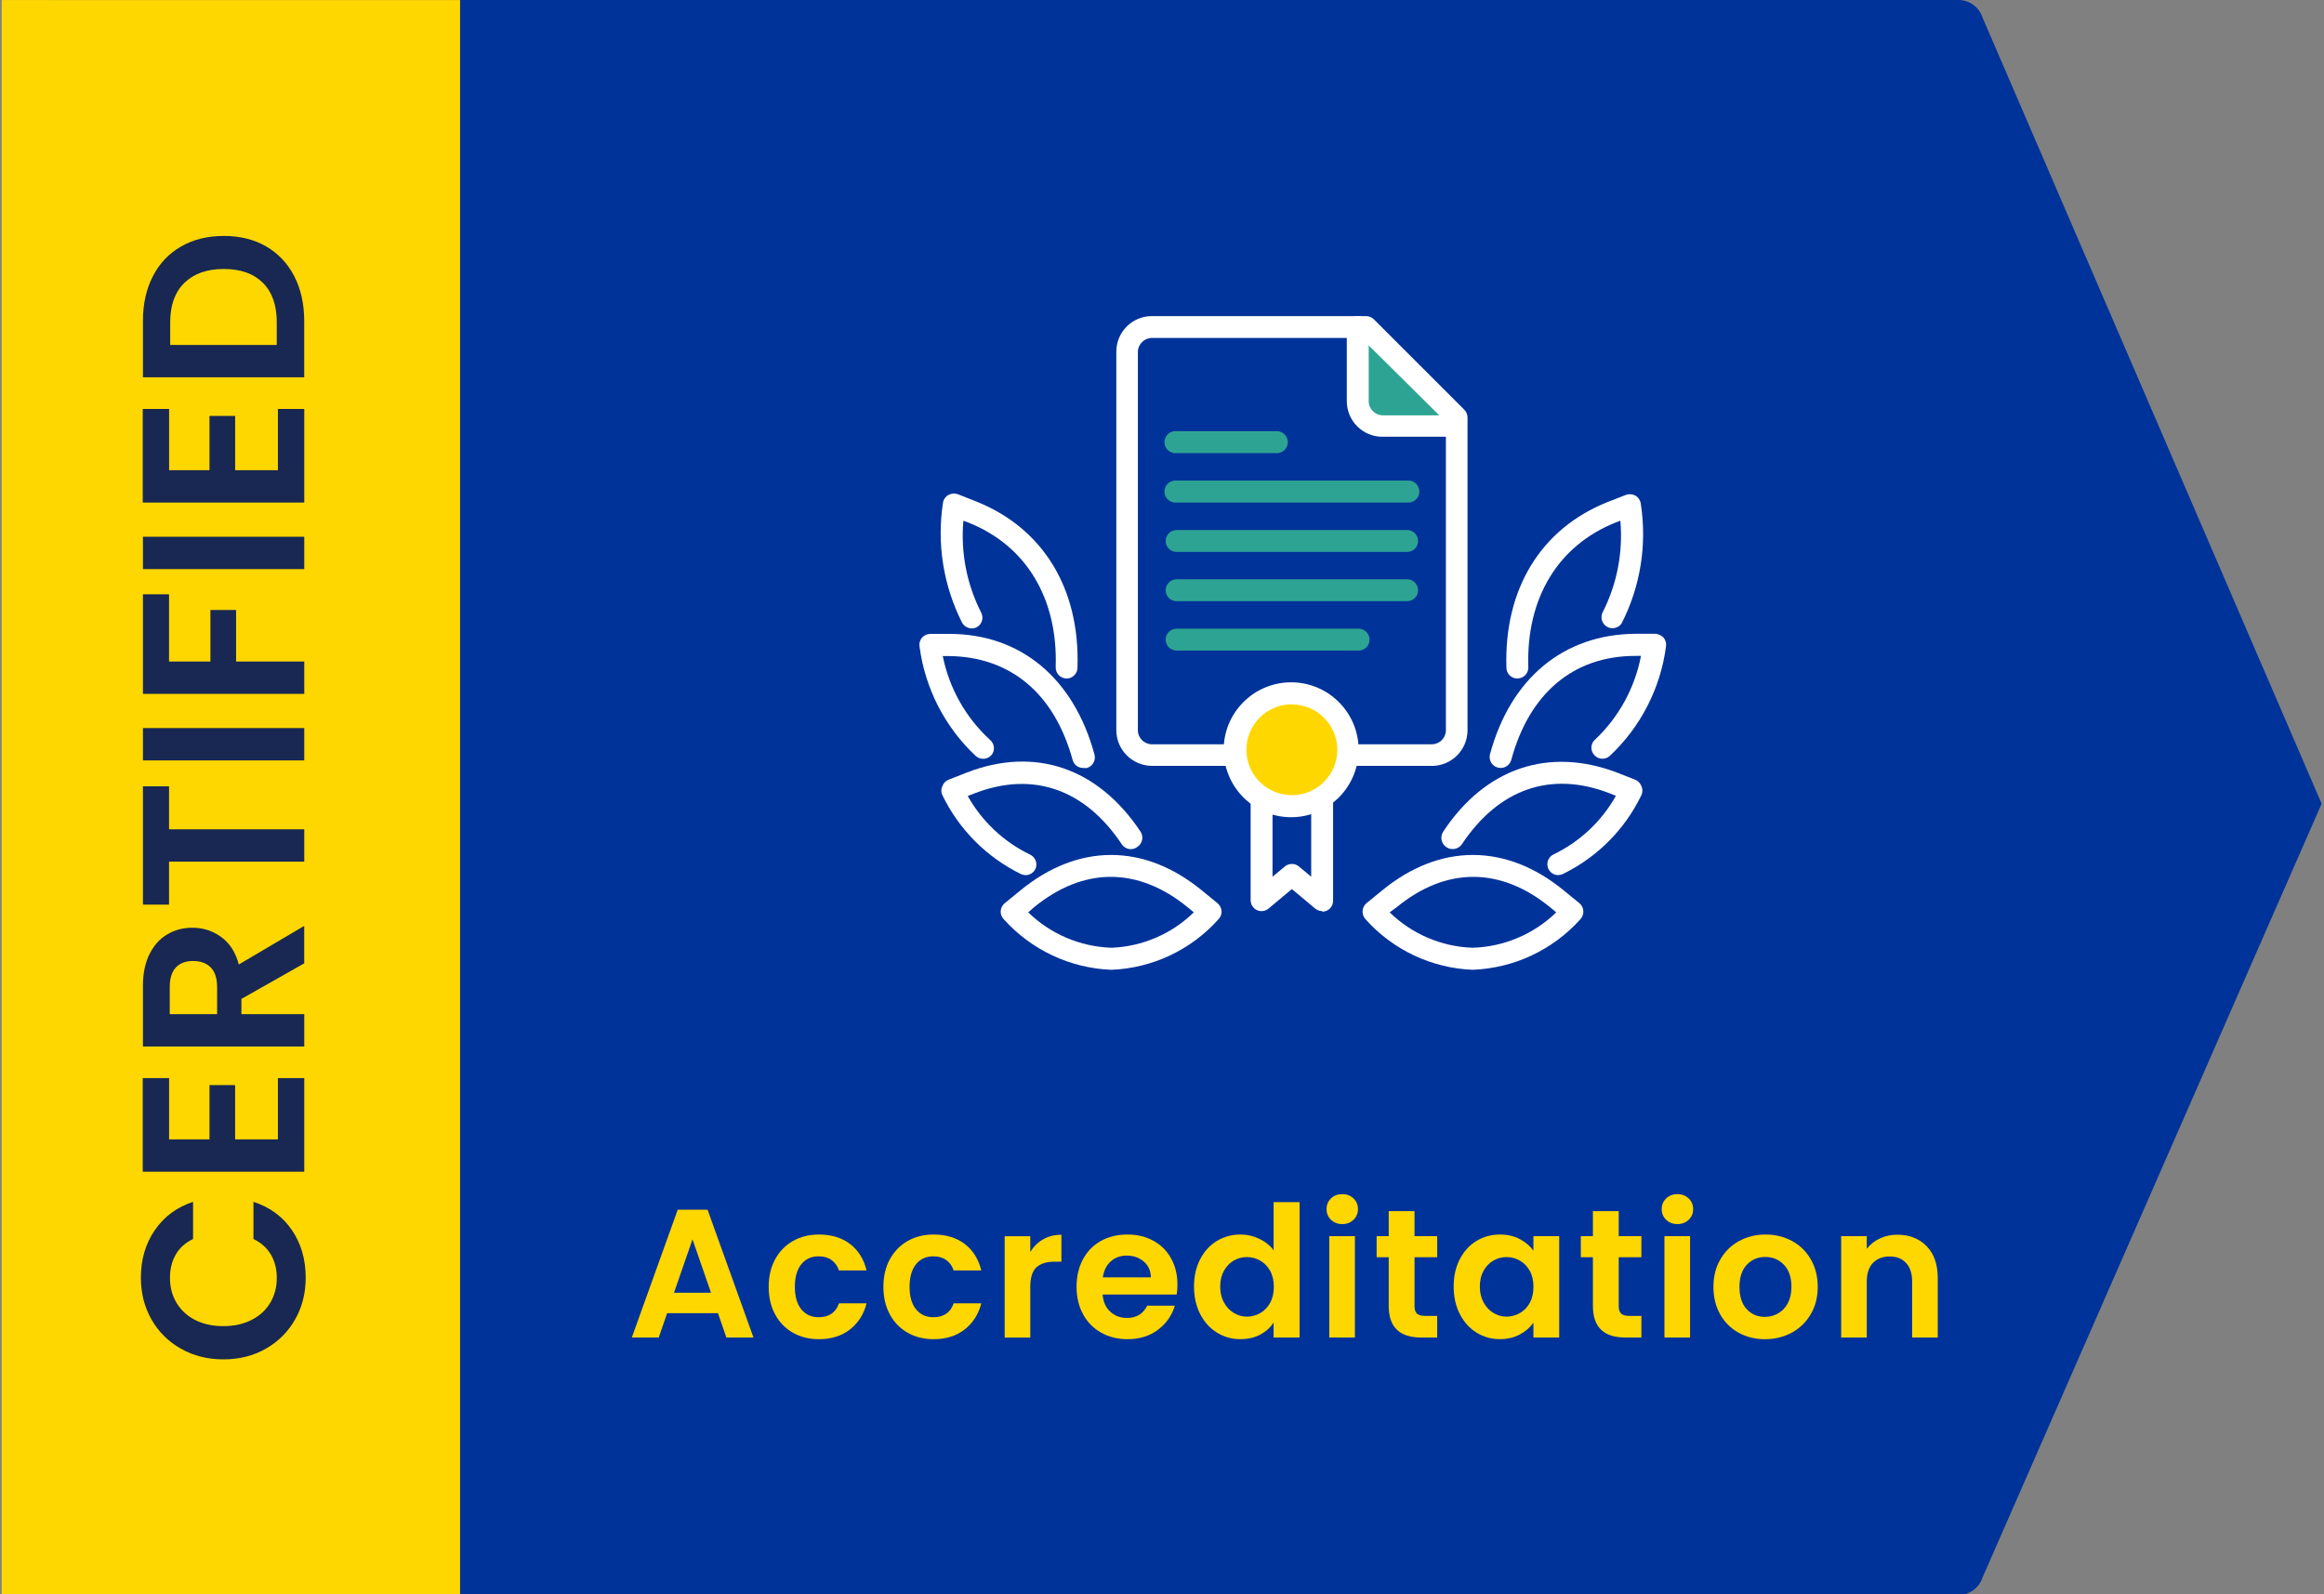 <?xml version="1.0" encoding="UTF-8"?> <svg xmlns="http://www.w3.org/2000/svg" id="Layer_1" viewBox="0 0 500 343"><rect x="0" y="0" width="500" height="343" fill="#808080" stroke="none"/><defs><style>.cls-1,.cls-2{fill:#039;}.cls-3{fill:#fff;}.cls-4{fill:gold;}.cls-5{fill:#182852;}.cls-6,.cls-7{fill:#2da493;}.cls-7,.cls-2{fill-rule:evenodd;}</style></defs><path class="cls-1" d="m6.04,5.47v332.28c0,3.02,2.45,5.47,5.47,5.47h409.85c2.43,0,4.47-1.6,5.18-3.79l72.95-166.49L426.56,3.84c-.7-2.22-2.75-3.84-5.19-3.84H11.51c-3.02,0-5.47,2.45-5.47,5.47Z"></path><rect class="cls-4" x="-121.94" y="122.3" width="343.21" height="98.62" transform="translate(-121.94 221.28) rotate(-90)"></rect><path class="cls-5" d="m38.88,290.2c-2.7-1.54-4.81-3.65-6.31-6.31-1.51-2.67-2.26-5.66-2.26-8.97,0-3.88.99-7.28,2.98-10.19,1.99-2.92,4.74-4.96,8.25-6.12v8c-1.66.8-2.9,1.91-3.73,3.36-.83,1.44-1.24,3.11-1.24,5,0,2.02.47,3.82,1.42,5.39.95,1.58,2.28,2.8,4,3.68,1.72.88,3.75,1.32,6.07,1.32s4.3-.44,6.04-1.32c1.74-.88,3.08-2.1,4.03-3.68.94-1.57,1.42-3.37,1.42-5.39,0-1.89-.42-3.55-1.27-5-.85-1.44-2.1-2.56-3.75-3.36v-8c3.55,1.16,6.31,3.19,8.28,6.09,1.97,2.9,2.96,6.31,2.96,10.22,0,3.32-.75,6.31-2.26,8.97-1.51,2.67-3.6,4.77-6.29,6.31-2.68,1.54-5.73,2.31-9.15,2.31s-6.47-.77-9.17-2.31Z"></path><path class="cls-5" d="m36.37,245.17h8.7v-11.68h5.52v11.68h9.2v-13.18h5.67v20.14H30.71v-20.14h5.67v13.18Z"></path><path class="cls-5" d="m65.46,207.29l-13.52,7.66v3.28h13.52v6.96H30.75v-13.03c0-2.68.47-4.97,1.42-6.86.95-1.89,2.22-3.31,3.83-4.25,1.61-.95,3.41-1.42,5.39-1.42,2.29,0,4.35.66,6.19,1.99,1.84,1.33,3.11,3.3,3.8,5.92l14.07-8.3v8.05Zm-18.75,10.94v-5.82c0-1.89-.46-3.3-1.37-4.23-.91-.93-2.18-1.39-3.8-1.39s-2.83.46-3.7,1.39c-.88.93-1.32,2.34-1.32,4.23v5.82h10.19Z"></path><path class="cls-5" d="m30.75,169.2h5.62v9.25h29.09v6.96h-29.09v9.25h-5.62v-25.46Z"></path><path class="cls-5" d="m30.75,156.67h34.71v6.96H30.75v-6.96Z"></path><path class="cls-5" d="m30.75,127.88h5.62v14.47h8.9v-11.09h5.52v11.09h14.67v6.96H30.75v-21.43Z"></path><path class="cls-5" d="m30.75,115.5h34.71v6.96H30.75v-6.96Z"></path><path class="cls-5" d="m36.37,101.18h8.7v-11.68h5.52v11.68h9.2v-13.18h5.67v20.14H30.71v-20.14h5.67v13.18Z"></path><path class="cls-5" d="m32.89,59.44c1.42-2.77,3.46-4.91,6.09-6.41,2.63-1.51,5.69-2.26,9.17-2.26s6.52.75,9.12,2.26c2.6,1.51,4.62,3.65,6.04,6.41s2.14,5.97,2.14,9.62v12.13H30.75v-12.13c0-3.65.71-6.85,2.14-9.62Zm23.67,1.42c-1.99-1.99-4.79-2.98-8.4-2.98s-6.44.99-8.48,2.98c-2.04,1.99-3.06,4.81-3.06,8.45v4.92h22.92v-4.92c0-3.65-.99-6.46-2.98-8.45Z"></path><path class="cls-4" d="m154.47,282.58h-10.94l-1.81,5.24h-5.79l9.88-27.51h6.42l9.88,27.51h-5.83l-1.81-5.24Zm-1.5-4.41l-3.98-11.49-3.98,11.49h7.95Z"></path><path class="cls-4" d="m166.76,270.99c.92-1.69,2.19-3,3.82-3.94,1.63-.93,3.49-1.4,5.59-1.4,2.7,0,4.94.68,6.71,2.03,1.77,1.35,2.96,3.25,3.56,5.69h-5.94c-.31-.94-.85-1.69-1.59-2.22-.75-.54-1.67-.81-2.78-.81-1.57,0-2.82.57-3.74,1.71-.92,1.14-1.38,2.76-1.38,4.86s.46,3.68,1.38,4.82c.92,1.14,2.16,1.71,3.74,1.71,2.23,0,3.69-1,4.37-2.99h5.94c-.6,2.36-1.8,4.24-3.58,5.63-1.78,1.39-4.02,2.09-6.69,2.09-2.1,0-3.96-.47-5.59-1.4-1.63-.93-2.9-2.24-3.82-3.94-.92-1.69-1.38-3.67-1.38-5.92s.46-4.23,1.38-5.92Z"></path><path class="cls-4" d="m191.44,270.99c.92-1.69,2.19-3,3.82-3.94,1.63-.93,3.49-1.4,5.59-1.4,2.7,0,4.94.68,6.71,2.03,1.77,1.35,2.96,3.25,3.56,5.69h-5.94c-.31-.94-.85-1.69-1.59-2.22-.75-.54-1.67-.81-2.78-.81-1.57,0-2.82.57-3.74,1.71-.92,1.14-1.38,2.76-1.38,4.86s.46,3.68,1.38,4.82c.92,1.14,2.16,1.71,3.74,1.71,2.23,0,3.69-1,4.37-2.99h5.94c-.6,2.36-1.8,4.24-3.58,5.63-1.78,1.39-4.02,2.09-6.69,2.09-2.1,0-3.96-.47-5.59-1.4-1.63-.93-2.9-2.24-3.82-3.94-.92-1.69-1.38-3.67-1.38-5.92s.46-4.23,1.38-5.92Z"></path><path class="cls-4" d="m224.44,266.68c1.14-.66,2.45-.98,3.92-.98v5.79h-1.46c-1.73,0-3.04.41-3.92,1.22-.88.81-1.32,2.23-1.32,4.25v10.86h-5.51v-21.81h5.51v3.39c.71-1.15,1.63-2.06,2.77-2.72Z"></path><path class="cls-4" d="m253.16,278.56h-15.94c.13,1.57.68,2.81,1.65,3.7.97.89,2.17,1.34,3.58,1.34,2.05,0,3.5-.88,4.37-2.64h5.94c-.63,2.1-1.84,3.83-3.62,5.18-1.78,1.35-3.98,2.03-6.57,2.03-2.1,0-3.98-.47-5.65-1.4-1.67-.93-2.97-2.25-3.9-3.96-.93-1.71-1.4-3.67-1.4-5.9s.46-4.24,1.38-5.94c.92-1.71,2.2-3.02,3.86-3.94,1.65-.92,3.56-1.38,5.71-1.38s3.93.45,5.57,1.34c1.64.89,2.91,2.16,3.82,3.8.91,1.64,1.36,3.52,1.36,5.65,0,.79-.05,1.5-.16,2.13Zm-5.55-3.7c-.03-1.42-.54-2.55-1.53-3.4-1-.85-2.22-1.28-3.66-1.28-1.36,0-2.51.41-3.44,1.24s-1.5,1.98-1.71,3.44h10.35Z"></path><path class="cls-4" d="m258.21,270.97c.88-1.71,2.08-3.02,3.6-3.94,1.52-.92,3.21-1.38,5.08-1.38,1.42,0,2.77.31,4.05.92,1.29.62,2.31,1.44,3.07,2.46v-10.35h5.59v29.13h-5.59v-3.23c-.68,1.08-1.64,1.94-2.87,2.6-1.23.66-2.66.98-4.29.98-1.84,0-3.52-.47-5.04-1.42-1.52-.94-2.72-2.28-3.6-3.99-.88-1.72-1.32-3.69-1.32-5.92s.44-4.16,1.32-5.87Zm15.06,2.5c-.53-.96-1.23-1.69-2.13-2.2-.89-.51-1.85-.77-2.87-.77s-1.97.25-2.83.75c-.87.5-1.57,1.23-2.11,2.18-.54.96-.81,2.09-.81,3.4s.27,2.46.81,3.44,1.25,1.74,2.13,2.26c.88.53,1.82.79,2.81.79s1.98-.26,2.87-.77c.89-.51,1.6-1.25,2.13-2.2.52-.96.79-2.11.79-3.44s-.26-2.49-.79-3.44Z"></path><path class="cls-4" d="m286.36,262.48c-.64-.62-.96-1.38-.96-2.3s.32-1.69.96-2.3c.64-.62,1.45-.92,2.42-.92s1.78.31,2.42.92.96,1.38.96,2.3-.32,1.69-.96,2.3c-.64.62-1.45.92-2.42.92s-1.78-.31-2.42-.92Zm5.14,3.52v21.81h-5.51v-21.81h5.51Z"></path><path class="cls-4" d="m304.33,270.53v10.55c0,.73.18,1.27.53,1.59.35.33.95.49,1.79.49h2.56v4.65h-3.46c-4.65,0-6.97-2.26-6.97-6.77v-10.51h-2.6v-4.53h2.6v-5.39h5.55v5.39h4.88v4.53h-4.88Z"></path><path class="cls-4" d="m314.07,270.97c.88-1.71,2.07-3.02,3.58-3.94,1.51-.92,3.19-1.38,5.06-1.38,1.63,0,3.05.33,4.27.98,1.22.66,2.2,1.48,2.93,2.48v-3.11h5.55v21.81h-5.55v-3.19c-.71,1.02-1.69,1.87-2.93,2.54-1.25.67-2.68,1-4.31,1-1.84,0-3.51-.47-5.02-1.42-1.51-.94-2.7-2.28-3.58-3.99-.88-1.72-1.32-3.69-1.32-5.92s.44-4.16,1.32-5.87Zm15.06,2.5c-.53-.96-1.23-1.69-2.13-2.2-.89-.51-1.85-.77-2.87-.77s-1.97.25-2.83.75c-.87.5-1.57,1.23-2.11,2.18-.54.96-.81,2.09-.81,3.4s.27,2.46.81,3.44,1.25,1.74,2.13,2.26c.88.53,1.82.79,2.81.79s1.98-.26,2.87-.77c.89-.51,1.6-1.25,2.13-2.2.52-.96.79-2.11.79-3.44s-.26-2.49-.79-3.44Z"></path><path class="cls-4" d="m348.26,270.53v10.55c0,.73.18,1.27.53,1.59.35.33.95.49,1.79.49h2.56v4.65h-3.46c-4.65,0-6.97-2.26-6.97-6.77v-10.51h-2.6v-4.53h2.6v-5.39h5.55v5.39h4.88v4.53h-4.88Z"></path><path class="cls-4" d="m358.47,262.48c-.64-.62-.96-1.38-.96-2.3s.32-1.69.96-2.3c.64-.62,1.45-.92,2.42-.92s1.78.31,2.42.92.96,1.38.96,2.3-.32,1.69-.96,2.3c-.64.62-1.45.92-2.42.92s-1.78-.31-2.42-.92Zm5.14,3.52v21.81h-5.51v-21.81h5.51Z"></path><path class="cls-4" d="m374.04,286.77c-1.68-.93-3-2.25-3.96-3.96-.96-1.71-1.44-3.67-1.44-5.9s.49-4.2,1.48-5.9c.98-1.71,2.33-3.02,4.03-3.96,1.71-.93,3.61-1.4,5.71-1.4s4,.47,5.71,1.4,3.05,2.25,4.03,3.96c.98,1.71,1.48,3.67,1.48,5.9s-.51,4.2-1.51,5.9c-1.01,1.71-2.38,3.03-4.09,3.96-1.72.93-3.64,1.4-5.77,1.4s-3.99-.47-5.67-1.4Zm8.48-4.13c.88-.49,1.58-1.21,2.11-2.18.52-.97.79-2.15.79-3.54,0-2.07-.54-3.67-1.63-4.78-1.09-1.12-2.42-1.67-4-1.67s-2.89.56-3.96,1.67c-1.06,1.12-1.59,2.71-1.59,4.78s.52,3.67,1.55,4.78c1.04,1.12,2.34,1.67,3.92,1.67,1,0,1.94-.24,2.81-.73Z"></path><path class="cls-4" d="m414.5,268.15c1.6,1.64,2.4,3.93,2.4,6.87v12.79h-5.51v-12.04c0-1.73-.43-3.06-1.3-4s-2.05-1.4-3.54-1.4-2.72.47-3.6,1.4c-.88.93-1.32,2.26-1.32,4v12.04h-5.51v-21.81h5.51v2.72c.73-.94,1.67-1.69,2.81-2.22,1.14-.54,2.39-.81,3.76-.81,2.6,0,4.7.82,6.3,2.46Z"></path><g id="Documents"><g id="ICONS"><g id="doc-file"><path id="Fill-326" class="cls-2" d="m292.09,86.32v-15.97h-44.25c-2.93.02-5.3,2.39-5.31,5.31v81.48c0,2.94,2.38,5.31,5.31,5.31h60.19c2.94,0,5.33-2.37,5.35-5.31v-65.57h-15.97c-2.92.02-5.3-2.34-5.31-5.25h0"></path><path id="Fill-327" class="cls-7" d="m293.88,70.35h-1.58v15.97c0,2.94,2.38,5.31,5.31,5.31h15.94v-1.76l-19.68-19.53Z"></path><g id="Stroke-328"><path class="cls-3" d="m308.04,164.8h-60.19c-4.24-.02-7.67-3.45-7.68-7.68v-81.48c.02-4.23,3.46-7.64,7.68-7.62h46.04c.62,0,1.22.23,1.67.67l19.47,19.47c.44.44.7,1.04.7,1.67v67.3c0,4.24-3.44,7.68-7.68,7.68h0Zm-60.19-92.08c-1.68,0-3.04,1.36-3.04,3.04v81.36c0,1.68,1.36,3.04,3.04,3.04h60.19c1.68,0,3.04-1.36,3.04-3.04v-66.33l-18.22-18.07h-45.01Z"></path></g><g id="Stroke-329"><path class="cls-3" d="m313.38,93.98h-15.97c-4.23,0-7.65-3.43-7.65-7.65v-15.97c-.02-1.27,1-2.32,2.28-2.34.02,0,.04,0,.06,0,1.29-.02,2.35,1.02,2.37,2.31,0,.01,0,.02,0,.03v15.97c0,1.68,1.36,3.04,3.04,3.04h15.97c1.3.15,2.23,1.32,2.09,2.62-.12,1.1-.99,1.96-2.09,2.09l-.09-.09Z"></path></g><g id="Stroke-330"><path class="cls-6" d="m274.42,97.5h-21.26c-1.3.15-2.47-.79-2.62-2.09s.79-2.47,2.09-2.62c.18-.02.36-.02.54,0h21.26c1.3-.15,2.47.79,2.62,2.09.15,1.3-.79,2.47-2.09,2.62-.18.02-.36.02-.54,0Z"></path></g><g id="Stroke-331"><path class="cls-6" d="m302.72,108.13h-49.56c-1.3.15-2.47-.79-2.62-2.09s.79-2.47,2.09-2.62c.18-.02.36-.02.54,0h49.56c1.3-.15,2.47.79,2.62,2.09.15,1.3-.79,2.47-2.09,2.62-.18.02-.36.02-.54,0Z"></path></g><g id="Stroke-332"><path class="cls-6" d="m302.72,118.76h-49.56c-1.29.02-2.35-1.02-2.37-2.31,0-.01,0-.02,0-.03,0-1.31,1.06-2.37,2.37-2.37h49.56c1.31,0,2.37,1.06,2.37,2.37,0,1.29-1.05,2.34-2.34,2.34-.01,0-.02,0-.03,0Z"></path></g><g id="Stroke-333"><path class="cls-6" d="m302.72,129.36h-49.56c-1.29.02-2.35-1.02-2.37-2.31,0-.01,0-.02,0-.03,0-1.31,1.06-2.37,2.37-2.37h49.56c1.31,0,2.37,1.06,2.37,2.37,0,1.29-1.05,2.34-2.34,2.34-.01,0-.02,0-.03,0Z"></path></g><g id="Stroke-334"><path class="cls-6" d="m292.31,139.99h-39.15c-1.29.02-2.35-1.02-2.37-2.31,0-.01,0-.02,0-.03,0-1.31,1.06-2.37,2.37-2.37h39.15c1.3.02,2.34,1.07,2.34,2.37,0,1.29-1.05,2.34-2.34,2.34Z"></path></g></g></g></g><polygon class="cls-2" points="284.47 193.71 277.94 188.24 271.44 193.71 271.44 164.28 284.47 164.28 284.47 193.71"></polygon><path class="cls-3" d="m284.47,196.05c-.55,0-1.09-.19-1.52-.55l-5.01-4.19-5.01,4.19c-.98.84-2.46.72-3.3-.26-.37-.43-.57-.99-.56-1.56v-29.4c0-1.31,1.06-2.37,2.37-2.37h13.03c1.29,0,2.34,1.05,2.34,2.34,0,.01,0,.02,0,.03v29.52c.03,1.27-.97,2.33-2.25,2.37-.03,0-.06,0-.09,0v-.12Zm-6.53-10.14c.56-.02,1.1.18,1.52.55l2.64,2.19v-22.02h-8.32v22.02l2.64-2.19c.42-.36.96-.56,1.52-.55Z"></path><circle class="cls-4" cx="277.94" cy="161.37" r="12.15" transform="translate(74.14 409.87) rotate(-80.78)"></circle><path class="cls-3" d="m277.94,175.85c-8.02.08-14.58-6.35-14.67-14.36-.08-8.02,6.35-14.58,14.36-14.67,8.02-.08,14.58,6.35,14.67,14.36,0,.06,0,.12,0,.18-.02,7.95-6.42,14.4-14.36,14.49Zm0-24.3c-5.4,0-9.78,4.38-9.78,9.78,0,5.4,4.38,9.78,9.78,9.78,5.4,0,9.78-4.38,9.78-9.78h0c-.02-5.39-4.39-9.75-9.78-9.75v-.03Z"></path><path class="cls-3" d="m239.07,208.68c-8.84-.35-17.16-4.26-23.08-10.84-.48-.47-.74-1.12-.7-1.79.04-.66.36-1.28.88-1.7l3.34-2.73c12.42-10.2,26.66-10.2,39.09,0l3.34,2.73c.51.43.82,1.04.88,1.7.03.67-.22,1.32-.7,1.79-5.88,6.57-14.18,10.49-22.99,10.84h-.06Zm-17.86-12.36c4.8,4.67,11.17,7.38,17.86,7.62h0c6.66-.24,13-2.96,17.77-7.62l-1.28-1.06c-10.69-8.75-22.44-8.78-33.13,0l-1.21,1.06Z"></path><path class="cls-3" d="m220.66,188.31c-.33,0-.66-.08-.97-.21-7.4-3.61-13.36-9.6-16.95-17.01-.29-.61-.29-1.31,0-1.91.22-.64.71-1.15,1.34-1.4l3.95-1.55c14.61-5.65,28.21-1.03,37.35,12.72.72,1.09.42,2.56-.67,3.28-1,.79-2.45.61-3.24-.39-.05-.06-.09-.12-.13-.18-7.93-11.9-19.19-15.79-31.71-10.93l-1.43.55c3.07,5.47,7.75,9.87,13.39,12.6,1.15.53,1.69,1.86,1.21,3.04-.39.84-1.23,1.39-2.16,1.4Z"></path><path class="cls-3" d="m233.05,165.25c-1.07.02-2.01-.7-2.28-1.73-3.92-14.3-13.39-22.23-26.69-22.35h-1.25c1.39,6.92,4.94,13.23,10.14,18.01,1,.81,1.17,2.27.36,3.28-.85.98-2.34,1.1-3.34.27-6.66-6.21-10.95-14.54-12.15-23.57-.13-.69.06-1.4.52-1.94.46-.52,1.13-.82,1.82-.82h4.04c15.4,0,26.76,9.57,31.22,25.84.41,1.24-.27,2.58-1.51,2.99-.05.02-.11.03-.16.05l-.73-.03Z"></path><path class="cls-3" d="m229.44,146h0c-1.31-.03-2.34-1.12-2.31-2.43,0,0,0,0,0,0,.49-14.82-6.35-26.18-18.8-31.13l-1.06-.39c-.61,6.84.73,13.72,3.86,19.83.53,1.1.14,2.42-.91,3.04-1.14.64-2.58.23-3.22-.91-4.02-7.95-5.47-16.95-4.13-25.75.09-.73.52-1.37,1.15-1.73.63-.36,1.38-.43,2.07-.18l3.92,1.55c14.4,5.74,22.35,18.77,21.81,35.68.03,1.31-1,2.4-2.31,2.43-.02,0-.04,0-.06,0Z"></path><path class="cls-3" d="m316.81,208.68h0c-8.81-.36-17.11-4.27-22.99-10.84-.46-.48-.7-1.13-.67-1.79.03-.66.34-1.28.85-1.7l3.34-2.73c12.42-10.2,26.69-10.2,39.12,0l3.34,2.73c.51.42.82,1.04.85,1.7.04.66-.21,1.31-.67,1.79-5.94,6.6-14.3,10.51-23.17,10.84Zm-17.83-12.36c4.78,4.66,11.12,7.38,17.8,7.62h0c6.76-.19,13.19-2.91,18.04-7.62l-1.28-1.06c-10.69-8.75-22.44-8.78-33.1,0l-1.46,1.06Z"></path><path class="cls-3" d="m335.25,188.31c-.94,0-1.78-.57-2.16-1.43-.49-1.17.03-2.51,1.18-3.04,5.65-2.73,10.33-7.13,13.39-12.6l-1.4-.55c-12.54-4.86-23.78-.97-31.71,10.93-.74,1.12-2.24,1.42-3.36.68-1.12-.74-1.42-2.24-.68-3.36,9.11-13.76,22.75-18.22,37.32-12.72l3.95,1.55c.63.25,1.13.76,1.37,1.4.27.61.27,1.3,0,1.91-3.57,7.42-9.54,13.41-16.95,17.01-.31.13-.64.2-.97.21Z"></path><path class="cls-3" d="m322.86,165.25c-1.31,0-2.37-1.06-2.37-2.36,0-.23.03-.45.1-.67,4.43-16.28,15.82-25.69,31.19-25.84h4.31c.69.03,1.34.33,1.82.82.45.54.64,1.25.52,1.94-1.2,9.03-5.49,17.36-12.15,23.57-.98.84-2.46.72-3.3-.26,0,0,0-.01-.01-.02-.85-.95-.77-2.41.18-3.26.02-.02.04-.03.06-.05,5.08-4.81,8.52-11.1,9.84-17.98h-1.21c-13.33,0-22.81,8.05-26.69,22.35-.27,1.03-1.21,1.76-2.28,1.76Z"></path><path class="cls-3" d="m326.44,146c-1.27,0-2.31-1.01-2.34-2.28-.55-16.92,7.38-29.94,21.74-35.68l3.98-1.55c.68-.25,1.44-.18,2.07.18.62.37,1.03,1.01,1.12,1.73,1.37,8.81-.08,17.82-4.13,25.75-.74,1.08-2.21,1.36-3.29.62-.94-.64-1.29-1.86-.84-2.9,3.13-6.11,4.47-12.99,3.86-19.83l-1,.39c-12.42,4.95-19.28,16.31-18.8,31.13.05,1.29-.95,2.38-2.24,2.43-.01,0-.02,0-.03,0h-.09Z"></path></svg> 